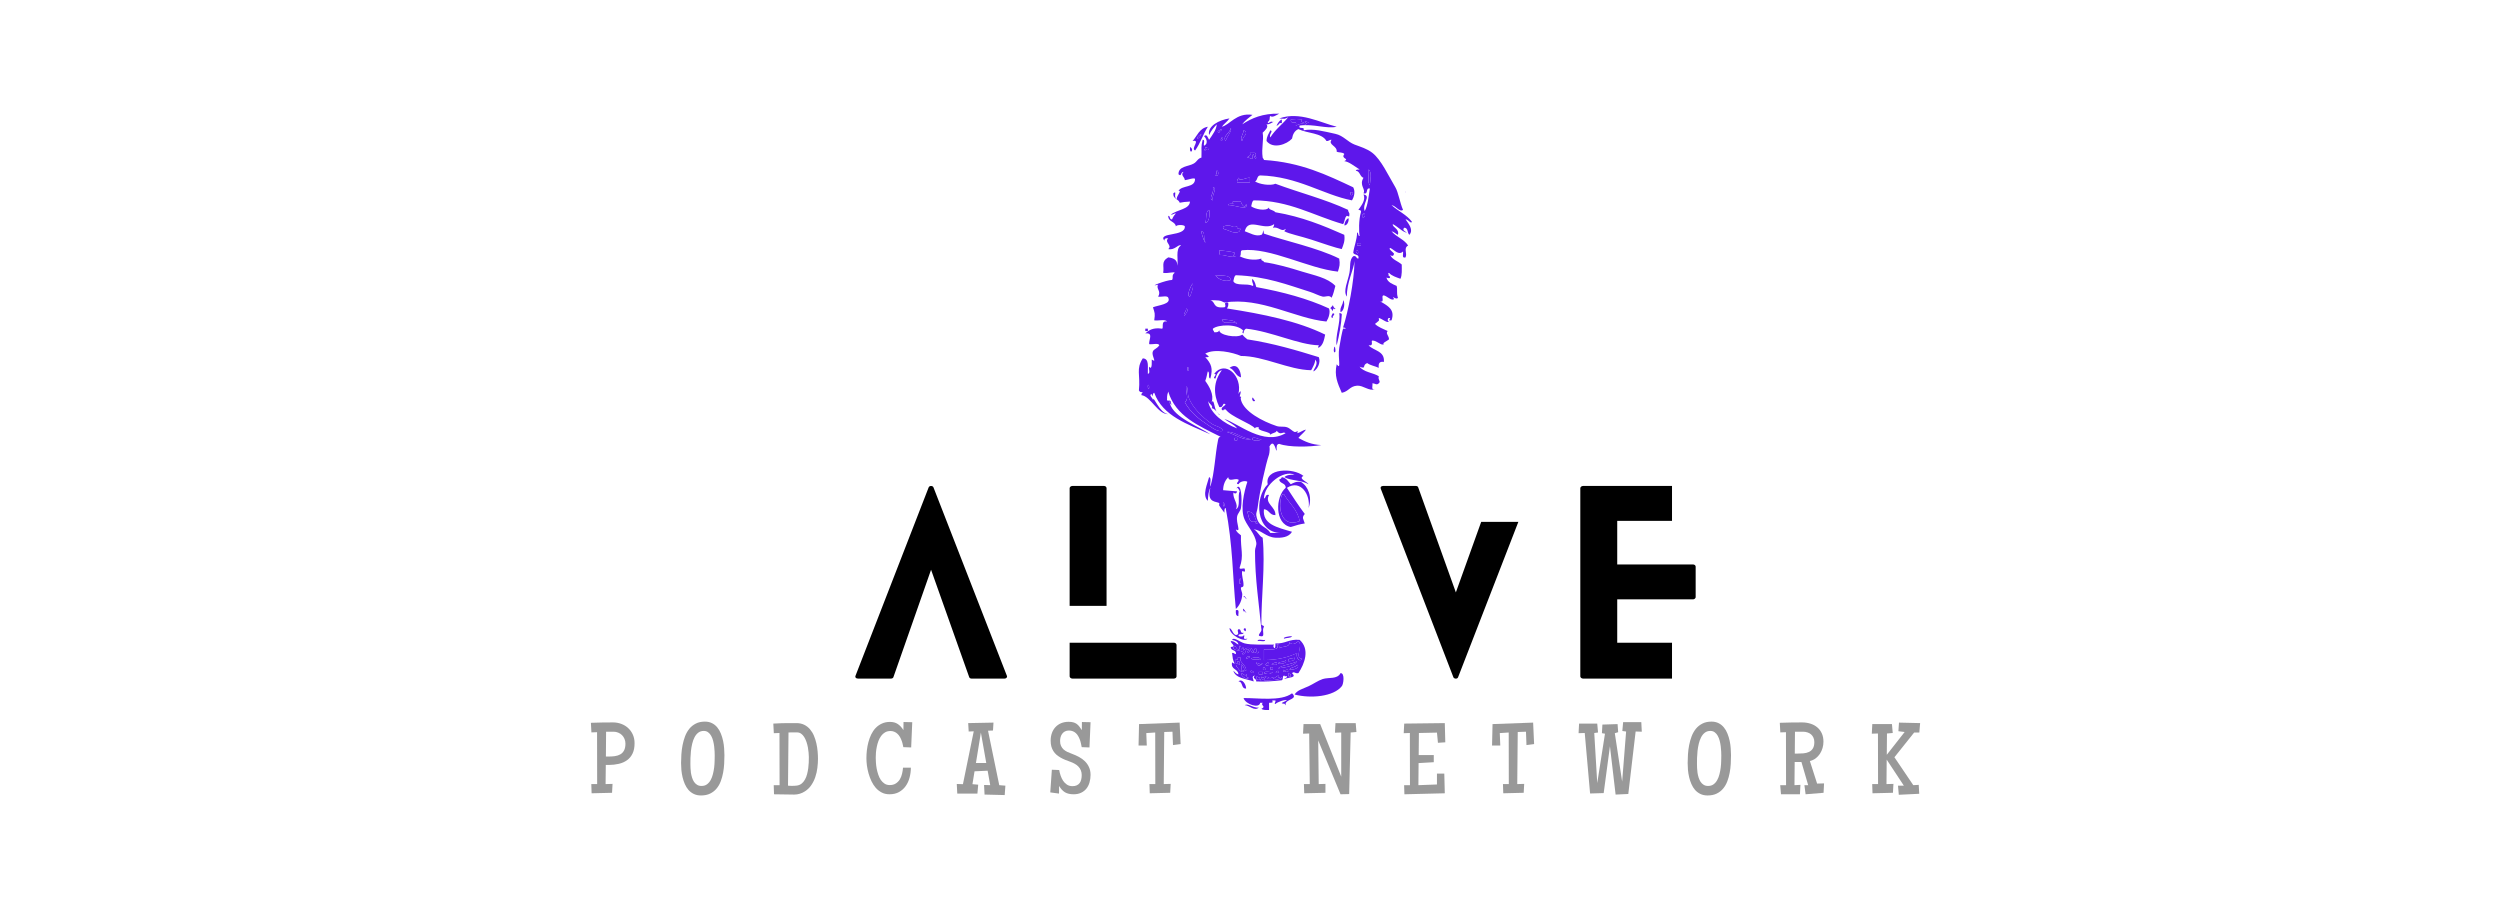 <svg width="220" height="80" viewBox="0 0 220 80" fill="none" xmlns="http://www.w3.org/2000/svg">
<path d="M55.842 65.401C55.842 65.761 55.784 66.063 55.667 66.307C55.551 66.551 55.389 66.747 55.183 66.895C54.979 67.043 54.737 67.151 54.458 67.217C54.181 67.281 53.88 67.315 53.554 67.317H53.31L53.292 68.999L53.904 68.982L53.86 69.766L52.061 69.809L52.035 68.999H52.55L52.541 64.434L52.044 64.451L52 63.606C52.326 63.592 52.649 63.583 52.969 63.58C53.289 63.574 53.612 63.572 53.938 63.572C54.203 63.572 54.452 63.617 54.685 63.706C54.918 63.794 55.119 63.919 55.288 64.081C55.459 64.241 55.595 64.433 55.694 64.656C55.793 64.88 55.842 65.128 55.842 65.401ZM55.039 65.436C55.039 65.288 55.011 65.15 54.956 65.022C54.903 64.894 54.831 64.784 54.737 64.691C54.644 64.598 54.534 64.525 54.406 64.473C54.278 64.418 54.139 64.39 53.991 64.39H53.336L53.319 66.577H53.528C53.729 66.577 53.92 66.565 54.1 66.542C54.283 66.516 54.445 66.464 54.585 66.385C54.724 66.307 54.835 66.192 54.916 66.041C54.998 65.89 55.039 65.688 55.039 65.436Z" fill="black" fill-opacity="0.4"/>
<path d="M63.75 66.455C63.75 66.69 63.743 66.942 63.728 67.208C63.714 67.476 63.682 67.74 63.633 68.001C63.586 68.263 63.516 68.515 63.423 68.759C63.333 69 63.21 69.212 63.056 69.395C62.905 69.578 62.717 69.725 62.493 69.835C62.269 69.945 62.001 70.001 61.69 70.001C61.445 70.001 61.233 69.956 61.052 69.866C60.872 69.778 60.716 69.661 60.585 69.513C60.457 69.365 60.351 69.193 60.266 68.999C60.182 68.804 60.115 68.603 60.065 68.394C60.016 68.181 59.981 67.968 59.961 67.753C59.943 67.538 59.934 67.338 59.934 67.152C59.934 66.916 59.943 66.663 59.961 66.39C59.978 66.117 60.013 65.845 60.065 65.575C60.118 65.305 60.191 65.045 60.284 64.795C60.38 64.546 60.505 64.325 60.659 64.133C60.816 63.942 61.007 63.789 61.231 63.676C61.455 63.56 61.722 63.502 62.03 63.502C62.275 63.502 62.487 63.55 62.668 63.645C62.851 63.738 63.005 63.865 63.13 64.024C63.258 64.181 63.362 64.361 63.44 64.564C63.522 64.768 63.586 64.98 63.633 65.201C63.679 65.418 63.71 65.636 63.724 65.854C63.742 66.069 63.75 66.269 63.75 66.455ZM62.895 66.507C62.895 66.409 62.892 66.287 62.886 66.141C62.88 65.993 62.867 65.839 62.847 65.679C62.826 65.517 62.796 65.354 62.755 65.192C62.714 65.029 62.657 64.884 62.585 64.756C62.515 64.626 62.426 64.521 62.318 64.443C62.214 64.361 62.085 64.321 61.934 64.321C61.742 64.321 61.579 64.373 61.445 64.477C61.314 64.579 61.205 64.714 61.118 64.882C61.03 65.051 60.962 65.241 60.912 65.453C60.863 65.662 60.827 65.874 60.803 66.089C60.78 66.304 60.766 66.512 60.76 66.712C60.757 66.909 60.755 67.08 60.755 67.221C60.755 67.329 60.758 67.453 60.764 67.592C60.77 67.728 60.783 67.869 60.803 68.014C60.827 68.157 60.86 68.298 60.904 68.437C60.947 68.574 61.004 68.695 61.074 68.803C61.147 68.91 61.237 68.997 61.345 69.064C61.452 69.131 61.582 69.164 61.733 69.164C61.922 69.164 62.083 69.116 62.214 69.021C62.344 68.925 62.452 68.8 62.537 68.646C62.624 68.489 62.691 68.313 62.737 68.119C62.787 67.924 62.823 67.73 62.847 67.535C62.87 67.338 62.883 67.149 62.886 66.969C62.892 66.789 62.895 66.635 62.895 66.507Z" fill="black" fill-opacity="0.4"/>
<path d="M71.982 66.778C71.982 67.03 71.964 67.295 71.929 67.57C71.897 67.843 71.838 68.109 71.75 68.368C71.666 68.623 71.549 68.861 71.401 69.082C71.255 69.302 71.068 69.487 70.838 69.635C70.698 69.728 70.547 69.799 70.384 69.849C70.224 69.897 70.061 69.923 69.895 69.923H69.869L68.114 69.897L68.087 69.095H68.603L68.594 64.504L68.096 64.521L68.052 63.676C68.308 63.659 68.562 63.647 68.812 63.641C69.065 63.636 69.321 63.633 69.58 63.633H70.078C70.343 63.633 70.574 63.682 70.772 63.781C70.97 63.879 71.139 64.011 71.279 64.177C71.421 64.343 71.538 64.533 71.628 64.748C71.718 64.962 71.79 65.188 71.842 65.423C71.894 65.655 71.931 65.889 71.951 66.124C71.972 66.356 71.982 66.574 71.982 66.778ZM71.178 66.673V66.594C71.178 66.496 71.171 66.376 71.157 66.233C71.145 66.088 71.124 65.935 71.096 65.775C71.066 65.616 71.026 65.458 70.973 65.301C70.921 65.144 70.857 65.003 70.781 64.878C70.705 64.751 70.614 64.647 70.506 64.569C70.401 64.491 70.279 64.451 70.139 64.451H69.86C69.781 64.451 69.703 64.451 69.624 64.451C69.546 64.451 69.467 64.454 69.388 64.46L69.345 69.138C69.403 69.144 69.46 69.149 69.515 69.151C69.57 69.154 69.627 69.156 69.685 69.156C69.84 69.156 69.991 69.147 70.139 69.129C70.302 69.103 70.441 69.042 70.554 68.947C70.671 68.848 70.766 68.729 70.842 68.59C70.921 68.447 70.982 68.291 71.026 68.119C71.069 67.948 71.103 67.776 71.126 67.605C71.149 67.431 71.164 67.263 71.17 67.1C71.175 66.937 71.178 66.795 71.178 66.673Z" fill="black" fill-opacity="0.4"/>
<path d="M80.278 63.554L80.183 65.775L79.493 65.749C79.475 65.648 79.452 65.542 79.423 65.431C79.397 65.321 79.362 65.214 79.318 65.109C79.277 65.005 79.228 64.906 79.17 64.813C79.111 64.717 79.043 64.634 78.964 64.564C78.886 64.492 78.797 64.435 78.698 64.395C78.599 64.351 78.489 64.329 78.366 64.329C78.183 64.329 78.023 64.368 77.886 64.447C77.752 64.525 77.637 64.63 77.541 64.76C77.445 64.891 77.365 65.041 77.301 65.209C77.24 65.374 77.192 65.545 77.157 65.719C77.122 65.893 77.097 66.066 77.083 66.237C77.071 66.405 77.065 66.556 77.065 66.69C77.065 66.815 77.071 66.962 77.083 67.13C77.094 67.296 77.116 67.467 77.148 67.644C77.183 67.821 77.23 67.997 77.288 68.171C77.346 68.342 77.42 68.497 77.51 68.633C77.604 68.767 77.714 68.875 77.842 68.96C77.97 69.044 78.122 69.086 78.296 69.086C78.509 69.086 78.686 69.039 78.829 68.947C78.975 68.853 79.093 68.734 79.183 68.589C79.273 68.441 79.338 68.277 79.379 68.097C79.423 67.914 79.452 67.733 79.466 67.552H80.156C80.156 67.852 80.118 68.142 80.043 68.424C79.97 68.706 79.856 68.955 79.702 69.173C79.548 69.391 79.352 69.566 79.113 69.7C78.877 69.831 78.596 69.896 78.27 69.896C78.02 69.896 77.796 69.846 77.598 69.744C77.4 69.642 77.225 69.507 77.074 69.339C76.925 69.167 76.799 68.973 76.694 68.755C76.589 68.534 76.503 68.306 76.436 68.071C76.37 67.836 76.32 67.602 76.288 67.37C76.259 67.135 76.244 66.92 76.244 66.725C76.244 66.504 76.257 66.272 76.284 66.028C76.313 65.784 76.358 65.545 76.419 65.31C76.483 65.071 76.566 64.845 76.668 64.63C76.773 64.415 76.902 64.226 77.056 64.064C77.211 63.901 77.393 63.772 77.602 63.676C77.812 63.577 78.052 63.528 78.323 63.528C78.596 63.528 78.826 63.592 79.012 63.719C79.199 63.847 79.362 64.024 79.501 64.251L79.51 63.537L80.278 63.554Z" fill="black" fill-opacity="0.4"/>
<path d="M88.475 69.138L88.414 69.966L86.641 69.922L86.598 69.077L87.139 69.094L86.912 67.823L85.759 67.875L85.576 69.008L86.082 69.051L86.013 69.835H84.24L84.196 68.99L84.738 69.008L85.689 64.356L85.244 64.373L85.201 63.633L87.427 63.589L87.383 64.286L86.947 64.303L87.934 69.094L88.475 69.138ZM86.79 67.143L86.318 64.469L85.882 67.143H86.79Z" fill="black" fill-opacity="0.4"/>
<path d="M95.969 68.189C95.969 68.424 95.938 68.646 95.877 68.855C95.819 69.061 95.728 69.241 95.606 69.395C95.484 69.549 95.328 69.671 95.139 69.761C94.953 69.851 94.731 69.897 94.475 69.897C94.321 69.897 94.183 69.882 94.061 69.853C93.938 69.827 93.826 69.785 93.724 69.726C93.625 69.665 93.532 69.588 93.445 69.496C93.361 69.403 93.279 69.292 93.201 69.165L93.192 69.835L92.423 69.731L92.563 67.736L93.209 67.762C93.235 67.916 93.276 68.077 93.332 68.245C93.387 68.411 93.46 68.563 93.55 68.703C93.643 68.842 93.756 68.957 93.89 69.047C94.027 69.137 94.19 69.182 94.379 69.182C94.531 69.182 94.657 69.157 94.759 69.108C94.864 69.059 94.948 68.99 95.012 68.903C95.076 68.816 95.121 68.713 95.148 68.594C95.177 68.475 95.191 68.346 95.191 68.206C95.191 68.05 95.165 67.91 95.113 67.788C95.063 67.663 94.993 67.554 94.903 67.462C94.813 67.366 94.707 67.284 94.585 67.217C94.465 67.148 94.336 67.088 94.196 67.039C94.036 66.984 93.882 66.925 93.733 66.865C93.588 66.804 93.451 66.737 93.323 66.664C93.195 66.589 93.077 66.506 92.969 66.416C92.864 66.323 92.774 66.217 92.698 66.098C92.623 65.979 92.563 65.844 92.519 65.693C92.479 65.542 92.458 65.369 92.458 65.174C92.458 64.933 92.495 64.711 92.567 64.508C92.64 64.305 92.745 64.131 92.882 63.985C93.019 63.837 93.184 63.723 93.379 63.641C93.575 63.56 93.794 63.519 94.039 63.519C94.193 63.519 94.326 63.534 94.436 63.563C94.55 63.592 94.65 63.637 94.737 63.698C94.825 63.759 94.905 63.836 94.977 63.929C95.05 64.019 95.124 64.126 95.2 64.251L95.209 63.537L95.969 63.554L95.873 65.776L95.191 65.749C95.171 65.642 95.148 65.532 95.121 65.418C95.098 65.302 95.066 65.19 95.025 65.083C94.985 64.975 94.937 64.874 94.881 64.778C94.826 64.679 94.759 64.594 94.681 64.521C94.605 64.449 94.516 64.392 94.414 64.351C94.312 64.308 94.196 64.286 94.065 64.286C93.931 64.286 93.815 64.312 93.716 64.364C93.62 64.414 93.54 64.482 93.475 64.569C93.412 64.653 93.364 64.752 93.332 64.865C93.302 64.975 93.288 65.091 93.288 65.209C93.288 65.378 93.315 65.521 93.371 65.641C93.426 65.76 93.5 65.863 93.593 65.95C93.689 66.034 93.8 66.107 93.925 66.168C94.05 66.229 94.184 66.284 94.327 66.333C94.545 66.412 94.753 66.504 94.951 66.612C95.149 66.719 95.324 66.847 95.475 66.995C95.626 67.144 95.746 67.316 95.833 67.513C95.923 67.708 95.969 67.933 95.969 68.189Z" fill="black" fill-opacity="0.4"/>
<path d="M103.894 65.479L103.222 65.567L103.178 64.39L102.453 64.416L102.41 68.999L103.021 68.982L102.977 69.765L101.179 69.809L101.152 68.999H101.668L101.659 64.46L100.873 64.512L100.917 65.61H100.192L100.236 63.72L103.807 63.589L103.894 65.479Z" fill="black" fill-opacity="0.4"/>
<path d="M119.365 64.417L118.858 64.46L118.727 69.879L117.967 69.897L116.003 65.157L116.047 68.999L116.64 68.982V69.766L114.772 69.809L114.745 68.999H115.26L115.208 64.547L114.667 64.565L114.71 63.72H116.177L118.028 68.346V64.46L117.478 64.478L117.522 63.633H119.303L119.365 64.417Z" fill="black" fill-opacity="0.4"/>
<path d="M127.186 65.323L126.539 65.366L126.452 64.469L124.863 64.504L124.845 66.447H126.172V67.074L124.836 67.152L124.819 69.095L126.452 69.034V68.076H127.098L127.142 69.809L123.588 69.897L123.562 69.095H124.077L124.068 64.504L123.527 64.521L123.571 63.676L127.142 63.633L127.186 65.323Z" fill="black" fill-opacity="0.4"/>
<path d="M135.002 65.479L134.33 65.567L134.286 64.39L133.561 64.416L133.518 68.999L134.129 68.982L134.085 69.765L132.287 69.809L132.26 68.999H132.775L132.767 64.46L131.981 64.512L132.024 65.61H131.3L131.344 63.72L134.915 63.589L135.002 65.479Z" fill="black" fill-opacity="0.4"/>
<path d="M144.478 64.39L143.936 64.373L143.29 69.87L142.173 69.923L141.675 65.671L141.124 69.792L139.928 69.827L139.457 64.504L138.915 64.521L138.959 63.676H140.557L140.627 64.46L140.295 64.504L140.557 68.912L141.238 64.565L140.968 64.521L141.011 63.763L142.347 63.72L142.399 64.434L142.103 64.521L142.749 68.781L143.098 64.373L142.766 64.329L142.836 63.545H144.434L144.478 64.39Z" fill="black" fill-opacity="0.4"/>
<path d="M152.329 66.455C152.329 66.69 152.322 66.942 152.307 67.208C152.293 67.476 152.261 67.74 152.212 68.001C152.165 68.263 152.095 68.515 152.002 68.759C151.911 69 151.79 69.212 151.635 69.395C151.484 69.578 151.296 69.725 151.072 69.835C150.848 69.945 150.58 70.001 150.269 70.001C150.024 70.001 149.811 69.956 149.631 69.866C149.451 69.778 149.295 69.661 149.164 69.513C149.036 69.365 148.93 69.193 148.845 68.999C148.761 68.804 148.694 68.603 148.644 68.394C148.595 68.181 148.56 67.968 148.54 67.753C148.522 67.538 148.514 67.338 148.514 67.152C148.514 66.916 148.522 66.663 148.54 66.39C148.557 66.117 148.592 65.845 148.644 65.575C148.697 65.305 148.769 65.045 148.863 64.795C148.959 64.546 149.084 64.325 149.238 64.133C149.395 63.942 149.586 63.789 149.81 63.676C150.034 63.56 150.3 63.502 150.609 63.502C150.854 63.502 151.066 63.55 151.247 63.645C151.43 63.738 151.584 63.865 151.709 64.024C151.837 64.181 151.94 64.361 152.019 64.564C152.101 64.768 152.165 64.98 152.212 65.201C152.258 65.418 152.289 65.636 152.303 65.854C152.32 66.069 152.329 66.269 152.329 66.455ZM151.474 66.507C151.474 66.409 151.471 66.287 151.465 66.141C151.459 65.993 151.446 65.839 151.425 65.679C151.405 65.517 151.375 65.354 151.334 65.192C151.293 65.029 151.236 64.884 151.164 64.756C151.094 64.626 151.005 64.521 150.897 64.443C150.792 64.361 150.664 64.321 150.513 64.321C150.321 64.321 150.158 64.373 150.024 64.477C149.893 64.579 149.784 64.714 149.697 64.882C149.609 65.051 149.541 65.241 149.491 65.453C149.442 65.662 149.405 65.874 149.382 66.089C149.359 66.304 149.345 66.512 149.339 66.712C149.336 66.909 149.334 67.08 149.334 67.221C149.334 67.329 149.337 67.453 149.343 67.592C149.349 67.728 149.362 67.869 149.382 68.014C149.405 68.157 149.439 68.298 149.482 68.437C149.526 68.574 149.583 68.695 149.653 68.803C149.726 68.91 149.816 68.997 149.924 69.064C150.031 69.131 150.161 69.164 150.312 69.164C150.501 69.164 150.662 69.116 150.792 69.021C150.924 68.925 151.031 68.8 151.115 68.646C151.203 68.489 151.27 68.313 151.316 68.119C151.366 67.924 151.402 67.73 151.425 67.535C151.449 67.338 151.462 67.149 151.465 66.969C151.471 66.789 151.474 66.635 151.474 66.507Z" fill="black" fill-opacity="0.4"/>
<path d="M160.517 68.938L160.473 69.766L158.893 69.896L158.788 69.095H159.12L158.526 67.056H157.932L157.914 69.095L158.439 69.068L158.395 69.896H156.727L156.658 69.095H157.173L157.164 64.434L156.666 64.451L156.623 63.606C156.948 63.592 157.273 63.583 157.596 63.58C157.922 63.574 158.25 63.572 158.578 63.572C158.837 63.572 159.082 63.608 159.312 63.68C159.542 63.75 159.741 63.856 159.91 63.998C160.082 64.141 160.217 64.318 160.316 64.53C160.415 64.742 160.464 64.988 160.464 65.27C160.464 65.456 160.438 65.641 160.386 65.823C160.334 66.006 160.256 66.176 160.154 66.333C160.053 66.487 159.928 66.62 159.779 66.734C159.631 66.847 159.46 66.925 159.268 66.969L159.906 68.956L160.517 68.938ZM159.661 65.305C159.661 65.157 159.635 65.027 159.583 64.913C159.533 64.8 159.463 64.704 159.373 64.626C159.283 64.547 159.176 64.489 159.054 64.451C158.932 64.411 158.8 64.39 158.657 64.39H157.958L157.941 66.316H158.151C158.343 66.316 158.529 66.308 158.709 66.294C158.893 66.277 159.054 66.234 159.194 66.168C159.334 66.101 159.446 66.001 159.53 65.867C159.618 65.731 159.661 65.543 159.661 65.305Z" fill="black" fill-opacity="0.4"/>
<path d="M168.971 63.633L168.901 64.46H168.447L166.709 66.638L168.369 69.094L168.849 69.068L168.892 69.853L167.094 69.94L167.024 69.138H167.539L166.029 66.847L166.011 68.999L166.622 68.982L166.579 69.765L164.78 69.809L164.754 68.999H165.269L165.26 64.547L164.719 64.564L164.762 63.72H166.491L166.561 64.504L166.054 64.547L166.037 66.42L167.609 64.416L167.059 64.347L167.111 63.589L168.971 63.633Z" fill="black" fill-opacity="0.4"/>
<path d="M88.602 59.461L82.146 42.892C82.082 42.723 81.785 42.723 81.721 42.892L75.287 59.461C75.223 59.587 75.308 59.715 75.499 59.715H78.409C78.493 59.715 78.6 59.672 78.621 59.587L81.934 50.138L85.289 59.587C85.31 59.672 85.416 59.715 85.48 59.715H88.411C88.559 59.715 88.666 59.587 88.602 59.461Z" fill="black"/>
<path d="M103.302 56.558H94.128V59.524C94.128 59.609 94.234 59.715 94.362 59.715H103.302C103.451 59.715 103.536 59.609 103.536 59.524V56.77C103.536 56.664 103.451 56.558 103.302 56.558ZM97.377 53.316V42.956C97.377 42.871 97.292 42.765 97.165 42.765H94.362C94.234 42.765 94.128 42.871 94.128 42.956V53.316H97.377Z" fill="black"/>
<path d="M130.346 45.922L128.116 52.13L124.803 42.892C124.782 42.807 124.697 42.765 124.59 42.765H121.702C121.532 42.765 121.448 42.892 121.511 43.019L127.903 59.609C127.988 59.757 128.243 59.757 128.307 59.609L133.616 45.922H130.346Z" fill="black"/>
<path d="M147.137 56.558H142.316V52.744H148.984C149.112 52.744 149.218 52.638 149.218 52.553V49.863C149.218 49.757 149.112 49.672 148.984 49.672H142.316V45.837H147.137V42.765H139.301C139.173 42.765 139.067 42.871 139.067 42.956V59.524C139.067 59.609 139.173 59.715 139.301 59.715H147.137V56.558Z" fill="black"/>
<path d="M115.158 10.734C114.966 10.775 114.871 10.58 114.822 10.734C114.885 10.734 114.949 10.818 114.822 10.84C114.644 10.734 114.37 10.74 114.597 10.526C114.061 10.572 114.123 10.572 113.587 10.526C113.59 11.069 114.172 10.469 114.037 11.048C114.435 10.913 114.443 10.813 114.933 10.945C114.936 10.805 115.131 10.848 115.158 10.734ZM119.312 22.13C119.582 22.665 119.601 21.768 119.312 22.13V22.13ZM119.761 21.605V21.397H119.425V21.605H119.761ZM119.872 19.097C120.149 19.259 120.203 18.74 119.986 18.784C119.978 18.849 119.97 18.908 119.872 18.889V19.097ZM120.547 16.275C120.585 15.867 120.739 15.127 120.436 14.916C120.506 15.337 120.289 16.027 120.547 16.275ZM124.25 19.516C124.169 19.749 123.915 19.284 123.689 19.305C123.969 19.716 124.41 20.219 124.026 20.665C123.825 20.505 123.936 20.051 123.578 20.038C123.37 20.222 123.608 20.362 123.804 20.457C123.521 20.505 122.971 19.908 122.568 19.724C122.508 20.013 123.169 20.116 123.017 20.665C122.817 20.57 122.69 20.413 122.454 20.351C122.858 20.849 123.57 21.057 123.915 21.605C123.481 21.849 123.863 22.276 123.689 22.651C123.313 22.76 123.516 22.327 123.465 22.13C123.085 22.497 122.733 22.016 122.343 21.816C122.115 21.903 122.611 22.181 122.679 22.338C122.617 22.554 122.506 22.56 122.343 22.443C122.525 22.865 123.036 22.979 123.354 23.279C123.356 23.733 123.391 24.219 123.24 24.533C122.863 24.395 122.468 24.276 122.232 24.011C122.053 24.046 122.33 24.195 122.118 24.219C122.297 24.187 122.514 24.633 122.007 24.427C122.113 24.852 122.527 24.987 122.904 25.16C123.002 25.506 122.866 25.752 123.017 26.206C122.874 26.446 122.376 25.898 122.679 26.309C122.478 26.525 122.064 26.055 121.782 25.995C121.462 25.979 121.918 26.679 121.443 26.519C122.148 26.914 122.784 27.249 122.454 28.19C121.964 28.268 122.546 27.984 122.232 27.982C122.088 28.006 122.083 28.293 122.232 28.295C122.072 28.471 121.614 28.038 121.332 27.982C121.365 28.303 121.4 28.157 120.997 28.506C121.284 28.795 121.728 28.939 122.118 29.133C121.901 29.333 122.237 29.552 122.232 29.863C122.123 29.982 121.573 30.212 121.782 30.282C121.573 30.471 121.167 29.955 120.771 29.968C120.59 29.987 120.953 30.466 120.436 30.387C120.875 30.882 121.874 30.858 121.782 31.85C121.365 31.777 121.286 32.014 121.332 32.371C121.013 32.217 120.59 32.158 120.322 31.955C119.837 32.104 120.279 32.533 119.647 32.269C119.991 32.75 120.81 32.79 121.332 33.104C121.24 33.466 121.544 33.544 121.332 33.731C121.119 33.925 121.051 33.742 120.771 33.731C120.821 33.928 120.617 34.361 120.997 34.252C120.479 34.453 119.973 33.901 119.425 33.939C118.767 33.988 118.699 34.447 118.076 34.569C117.697 33.698 117.407 33.061 117.629 32.058C118.071 32.633 117.705 31.531 117.854 30.595C117.951 29.968 118.108 29.187 118.19 28.922C118.195 28.903 118.393 28.936 118.414 28.922C118.409 28.822 118.277 28.841 118.19 28.82C118.648 27.406 119.165 24.754 119.2 22.965C119.108 23.808 118.51 24.833 118.526 26.1C118.168 25.636 118.601 24.787 118.751 24.011C118.856 23.46 118.723 22.87 119.086 22.546C119.393 22.47 119.314 22.754 119.536 22.757C119.658 22.327 119.151 22.489 119.086 22.233C119.171 21.614 119.409 21.138 119.425 20.457C119.585 20.481 119.463 20.768 119.65 20.77C119.577 20.424 119.558 19.343 119.761 18.678C119.802 18.503 119.675 18.481 119.536 18.47C119.786 18.1 120.216 17.611 119.986 17.11C120.715 17.235 119.832 17.916 120.097 18.576C120.382 18.038 120.433 17.284 120.547 16.589C120.124 16.508 120.468 17.143 119.986 17.008C120.214 16.637 119.577 16.324 119.986 15.648C119.653 15.54 119.701 15.075 119.312 15.021C119.33 14.899 119.517 14.932 119.65 14.916C119.192 14.635 118.702 14.221 118.301 14.183C118.794 13.924 117.96 13.997 118.301 13.556C118.187 13.383 117.824 13.443 117.629 13.348C117.691 12.826 116.838 12.748 117.179 12.302C116.979 12.289 116.944 12.432 116.729 12.407C116.32 11.675 115.036 11.753 114.261 11.361C113.925 11.502 113.766 11.807 113.698 12.199C113.24 12.71 112.021 13.151 111.455 12.407C111.463 11.996 111.653 11.756 111.791 11.467C112.097 11.564 111.633 11.794 111.791 12.094C112.208 11.402 112.864 10.932 113.362 10.318C112.999 10.491 113.124 10.469 112.576 10.421C114.37 9.775 116.182 10.794 117.629 11.153C116.729 11.361 115.603 10.88 114.372 11.048C114.207 11.445 114.874 11.069 114.708 11.467C115.6 11.299 116.464 11.553 117.515 11.78C118.217 11.932 118.58 12.48 119.2 12.721C119.71 12.918 120.286 13.072 120.771 13.453C121.547 14.062 122.172 15.443 122.793 16.483C123.053 16.924 123.188 17.824 123.465 18.47C123.167 18.705 122.828 18.094 122.454 18.051C123.02 18.57 123.795 18.894 124.25 19.516Z" fill="#5E17EB"/>
<path d="M120.437 14.915C120.743 15.123 120.586 15.867 120.548 16.275C120.291 16.026 120.507 15.334 120.437 14.915Z" fill="#5E17EB"/>
<path d="M119.987 18.783C120.206 18.74 120.152 19.259 119.875 19.096V18.888C119.97 18.907 119.981 18.845 119.987 18.783Z" fill="#5E17EB"/>
<path d="M119.765 21.397V21.605H119.429V21.397H119.765Z" fill="#5E17EB"/>
<path d="M119.312 22.127C119.586 22.665 119.601 21.768 119.312 22.127V22.127Z" fill="#5E17EB"/>
<path d="M101.124 34.15C101.153 34.006 101.053 33.741 101.01 33.939C100.98 34.082 101.08 34.347 101.124 34.15ZM104.266 27.773C104.291 27.611 104.697 27.284 104.377 27.146C104.429 27.376 104.031 27.711 104.266 27.773ZM104.602 32.582C104.632 32.439 104.535 32.174 104.491 32.371C104.461 32.514 104.562 32.779 104.602 32.582ZM104.716 26.1C104.824 25.814 105.103 25.143 104.941 24.951C104.795 25.17 104.35 26.084 104.716 26.1ZM105.727 20.351C105.719 20.683 106.122 21.589 106.063 21.292C105.867 21.054 106.106 20.413 105.727 20.351ZM106.399 13.034C106.244 13.037 106.152 12.986 106.063 12.929C106.106 13.11 105.897 13.196 106.063 13.242C106.095 13.026 106.366 13.396 106.399 13.034ZM106.063 19.619C106.472 19.578 106.485 18.624 106.399 18.47C106.049 18.632 106.209 19.267 106.063 19.619ZM106.737 17.632C106.583 17.194 107.19 16.526 106.737 16.483C106.886 16.989 106.271 17.48 106.737 17.632ZM106.959 15.437C107.274 15.605 107.271 14.986 107.073 15.021C107.081 15.202 107.048 15.345 106.959 15.437ZM107.298 11.675C107.238 11.523 107.734 11.421 107.409 11.361C107.422 11.469 106.927 11.572 107.298 11.675ZM106.287 37.39C106.699 37.658 107.168 38.055 107.634 37.912C107.488 37.558 106.987 37.528 106.623 37.285C105.884 36.788 104.936 35.885 104.602 34.985C104.494 34.693 104.551 33.906 104.377 34.044C104.342 34.633 104.659 35.05 104.266 35.404C104.74 36.274 105.496 36.877 106.287 37.39ZM107.523 12.407C107.536 12.283 107.72 12.169 107.523 12.094C107.507 12.218 107.322 12.331 107.523 12.407ZM107.745 44.499C107.777 44.356 107.677 44.091 107.634 44.288C107.604 44.431 107.705 44.696 107.745 44.499ZM106.959 24.219C107.135 24.578 107.878 24.849 108.309 24.638C108.235 24.146 107.488 24.287 106.959 24.219ZM107.859 12.407C107.948 12.034 108.452 11.499 108.309 11.258C108.273 11.683 107.531 11.994 107.859 12.407ZM107.523 28.087C107.688 28.735 108.292 28.09 108.869 28.503C108.674 28.127 108.018 28.181 107.523 28.087ZM108.531 22.443C108.62 22.419 108.664 22.354 108.644 22.232C108.23 22.119 107.902 22.1 107.298 22.024C107.317 22.181 107.257 22.408 107.409 22.443C107.694 22.381 108.395 22.732 108.755 22.546C108.669 22.524 108.536 22.543 108.531 22.443ZM108.869 38.747V38.539H108.644V38.747H108.869ZM109.094 20.351C108.894 20.3 109.14 20.24 109.205 20.143C109.029 20.132 108.815 20.156 108.869 19.932C108.29 20.116 108.433 19.643 107.634 19.932C107.77 19.954 107.702 20.048 107.634 20.143C108.068 20.194 108.618 20.683 109.094 20.351ZM109.205 51.292C109.224 51.219 109.168 50.683 109.094 50.978C108.994 51.375 109.154 51.502 109.205 51.292ZM109.319 12.407C109.29 12.04 109.994 11.696 109.43 11.466C109.449 11.769 109.037 12.204 109.319 12.407ZM108.083 18.051C108.558 17.994 109.923 18.616 109.655 17.948C109.593 18.481 109.194 17.924 109.205 17.737C108.972 17.799 108.468 17.608 108.42 17.843C108.848 18.024 107.983 17.835 108.083 18.051ZM107.97 38.015C108.633 38.201 109.441 38.804 110.105 38.642C109.292 38.596 108.566 37.915 107.97 38.015ZM109.991 16.064V15.648C109.631 15.61 109.3 15.915 108.981 15.751C109.043 15.751 109.108 15.667 108.981 15.648C108.945 15.789 108.82 15.845 108.869 16.064H109.991ZM110.327 13.556C110.311 13.696 110.505 14.132 110.552 13.869C110.357 13.656 110.636 13.664 110.441 13.45H109.991C110.121 13.78 109.815 13.704 109.766 13.869C109.98 13.848 110.016 13.988 110.216 13.975C110.235 13.818 110.175 13.588 110.327 13.556ZM110.552 45.856C110.527 45.986 110.379 46.069 110.666 46.064C110.397 45.686 110.46 44.999 109.766 45.018C109.91 45.496 109.901 46.123 110.552 45.856ZM111.001 38.642C110.647 38.693 110.606 38.455 110.216 38.539C110.078 38.885 110.975 38.793 111.001 38.642ZM118.858 16.902C118.742 17.508 119.346 16.945 118.858 16.902V16.902ZM101.46 35.193C101.533 34.774 101.991 36.331 102.806 36.447C101.885 36.466 101.259 34.874 100.449 34.774C100.433 34.655 100.473 34.587 100.563 34.566C100.449 34.422 100.376 34.612 100.224 34.358C100.365 32.936 99.953 32.484 100.563 31.536C101.172 31.557 100.977 32.333 101.01 32.893C101.259 32.882 101.059 32.449 101.124 32.266C101.427 32.687 101.346 31.644 101.349 31.639C101.349 31.639 101.568 31.765 101.573 31.744C101.598 31.595 101.327 31.174 101.46 30.909C101.565 30.695 101.815 30.695 102.02 30.384C101.939 30.149 101.392 30.344 101.124 30.282C101.097 29.871 101.525 29.265 100.788 29.338C101.11 29.049 101.487 28.806 102.245 28.922C102.451 28.944 102.096 28.176 102.695 28.295C102.538 28.057 101.915 28.254 101.573 28.189C101.665 27.565 101.614 27.544 101.46 27.041C101.947 26.843 103.088 26.779 102.806 26.203C102.725 25.968 102.178 26.162 101.909 26.1C102.229 25.625 101.706 25.419 101.909 25.054C100.929 25.3 102.649 24.635 103.145 24.635C103.272 24.416 103.074 24.227 103.37 24.008C103.329 23.878 102.722 24.095 102.359 24.008C102.47 23.392 102.142 23.038 102.806 22.648C103.264 22.713 103.632 22.857 103.592 23.381C103.733 23.003 103.394 21.889 103.93 21.605C103.711 21.443 103.372 22.057 102.806 21.919C103.196 21.578 102.419 21.316 102.806 20.978C102.581 20.94 102.457 20.997 102.47 21.186C101.834 20.41 104.318 20.848 104.266 19.932C104.25 19.759 103.497 19.759 103.481 19.932C103.418 19.467 102.787 19.535 102.806 18.991C103.02 19.002 102.885 19.337 103.145 19.305C103.191 19.175 103.272 19 103.481 18.783C103.28 18.77 103.245 18.91 103.031 18.886C103.605 18.437 104.694 18.421 104.716 17.737C104.155 17.764 104.239 17.78 103.817 17.84C103.703 17.494 103.196 17.513 103.256 17.005C103.643 16.702 103.185 17.402 103.592 17.526C103.405 17.383 104.079 16.729 103.706 16.797C104.004 16.272 105.169 16.556 105.163 15.751C105.103 15.599 104.513 15.835 104.266 15.856C104.256 15.562 103.844 15.41 104.155 15.124C103.865 15.132 103.993 15.61 103.706 15.332C103.7 14.605 104.575 14.669 105.052 14.391C105.353 14.215 105.391 13.95 105.727 13.869C105.762 12.986 105.662 12.967 105.838 12.302C106.082 12.283 105.889 12.672 105.952 12.823C106.431 12.607 106.063 12.048 105.952 11.988C106.206 11.742 106.285 12.118 106.399 12.302C106.718 11.839 107.046 11.41 107.073 10.942C106.813 11.22 106.564 11.515 106.399 11.883C106.231 11.096 107.29 10.553 108.195 10.42C108.011 10.699 107.72 10.883 107.523 11.15C108.2 11.018 108.788 9.893 110.216 10.107C109.899 10.369 109.549 10.601 109.319 10.942C110.145 10.391 111.121 9.972 112.573 10.002C112.345 10.115 111.985 10.383 111.787 10.21C111.676 10.293 111.828 10.577 111.562 10.734C111.59 11.004 111.755 10.591 112.012 10.734C112.313 10.547 111.725 11.002 111.451 10.942C111.676 11.183 111.299 11.496 111.115 11.675C111.232 12.369 110.99 12.999 111.115 13.869C111.134 13.953 111.227 13.975 111.227 14.078C114.486 14.283 116.769 15.397 119.083 16.483C119.286 16.856 119.162 17.332 118.972 17.632C116.449 17.148 114.212 15.521 110.89 15.437C110.587 15.47 110.687 15.878 110.441 15.959C110.777 16.205 111.784 16.378 112.237 16.17C114.347 16.956 116.669 17.545 118.636 18.47C118.62 18.656 118.771 18.689 118.747 18.886C118.753 19.154 118.663 19.013 118.522 18.991C118.306 19.137 118.354 19.532 118.186 19.724C115.556 18.964 113.459 17.64 110.327 17.632C110.162 17.721 110.164 17.97 110.105 18.156C110.408 18.391 111.4 18.629 111.676 18.259C111.619 18.478 112.031 18.443 112.237 18.678C114.551 19.067 116.445 19.846 118.297 20.665C118.379 21.224 118.211 21.556 118.073 21.919C117.536 21.813 116.477 21.443 115.38 21.081C114.51 20.797 113.421 20.575 113.023 20.351C112.998 20.335 113.172 20.189 113.134 20.14C112.744 20.454 112.538 19.924 112.012 20.038C112.072 19.954 112.129 19.867 112.123 19.724C111.251 20.373 109.85 19.059 109.541 20.351C109.98 20.494 110.505 20.848 111.001 20.665C111.207 20.586 111.145 19.886 111.227 20.559C113.088 21.202 115.946 21.802 117.85 22.754C117.937 23.27 117.88 23.424 117.736 23.903C115.136 23.632 111.784 21.751 109.319 22.021C109.083 22.049 109.287 22.481 109.094 22.546C109.528 22.797 110.408 22.968 111.001 22.754C110.939 22.986 111.216 22.903 111.227 23.067C112.378 23.232 113.513 23.567 114.594 23.903C115.634 24.23 116.821 24.43 117.512 25.16C117.409 25.516 117.344 25.906 117.176 26.203C116.984 25.922 116.634 26.154 116.39 26.1C116.049 26.022 115.675 25.808 115.269 25.681C113.301 25.065 111.446 24.319 108.755 24.219C108.59 24.305 108.593 24.554 108.533 24.741C108.737 25.214 109.785 24.897 110.216 25.16C110.433 25.146 110.086 24.808 110.216 24.532C110.465 24.822 110.476 25.022 110.552 25.262C112.898 25.692 115.076 26.279 116.951 27.143C117.086 27.471 116.93 27.984 116.726 28.295C113.971 28.035 110.958 26.114 107.748 26.622C107.32 26.4 107.222 26.438 106.512 26.414C107.022 26.576 106.656 27.152 107.748 27.041C108.021 26.935 107.526 26.579 108.083 26.622C108.119 26.865 108.065 27.022 107.97 27.143C111.148 27.636 114.188 28.254 116.615 29.444C116.52 29.914 116.428 30.384 116.054 30.595C115.892 30.547 116.065 30.501 116.054 30.384C114.288 30.355 111.925 29.168 109.655 28.922C109.503 28.99 109.446 29.144 109.43 29.338C109.29 29.314 109.316 29.13 109.43 29.13C108.924 28.471 107.187 28.546 106.737 28.922C106.705 29.09 106.843 29.101 106.848 29.236C107.103 29.265 107.271 29.209 107.298 29.025C107.192 29.498 108.885 29.787 109.319 29.444C109.452 29.601 109.601 29.738 109.766 29.863C112.044 30.214 114.06 30.811 116.054 31.43C116.238 31.866 115.973 32.455 115.604 32.684C115.466 32.606 116.146 32.009 115.716 31.639C115.819 31.817 115.404 32.563 115.38 32.579C113.423 32.552 111.197 31.32 109.205 31.325C108.501 31.014 106.886 30.644 106.063 31.117C106.193 31.249 106.672 31.471 106.063 31.43C106.596 32.011 106.759 32.406 106.512 33.312C106.26 33.268 106.51 32.758 106.287 32.684C106.239 32.809 106.193 33.203 106.063 33.52C106.404 33.985 106.854 34.736 106.623 35.401C106.843 35.047 106.816 35.798 107.057 36.217C106.927 36.066 106.77 35.917 106.623 35.925C106.807 35.709 106.415 35.571 106.309 35.285C106.493 36.39 107.71 37.266 108.869 37.701C108.598 37.325 108.1 37.163 107.748 36.866C109.013 37.293 111.21 39.255 113.134 38.12C112.868 37.928 112.722 38.371 112.348 37.909C112.277 38.136 111.899 38.074 111.803 38.277C111.847 37.953 110.573 37.961 110.777 37.596C110.617 37.588 110.46 37.58 110.441 37.701C110.121 37.277 108.314 36.682 107.859 36.028C107.729 36.012 107.658 36.052 107.634 36.133C107.266 35.95 107.767 35.709 107.859 35.612C107.542 35.306 107.718 35.923 107.298 35.82C106.751 34.644 106.778 33.604 107.523 32.579C107.168 32.668 107.057 32.982 106.959 33.312C106.566 33.282 107.241 32.922 106.848 32.893C107.81 31.649 109.36 33.076 108.981 34.671C109.222 34.225 109.227 34.479 109.094 34.879C109.411 35.023 109.108 34.798 109.205 35.193C109.463 36.217 111.102 37.08 112.348 37.493C112.64 37.59 112.952 37.504 113.247 37.596C113.518 37.682 113.73 37.944 113.919 38.015C114.049 38.063 114.342 37.782 114.144 38.12C114.453 38.058 114.613 37.861 114.93 37.807C114.746 38.088 114.456 38.269 114.258 38.539C114.819 38.85 115.415 39.131 116.279 39.166C115.266 39.339 113.432 39.377 112.573 39.061C112.326 39.077 112.332 39.323 112.348 39.583C112.324 40.053 112.147 38.363 111.684 39.355C111.774 39.199 111.722 39.869 111.676 40.001C111.378 40.864 110.858 43.199 110.666 44.705C110.63 44.969 110.525 45.14 110.552 45.332C110.709 46.432 111.416 46.248 111.787 46.899H112.687C110.511 46.859 110.351 43.804 111.562 42.615C111.248 41.188 113.838 41.142 114.705 41.883C114.223 42.115 114.99 42.361 115.155 42.615C114.512 42.223 113.589 42.323 113.023 41.988C113.201 41.807 113.527 41.761 113.919 41.777C112.963 41.307 111.232 42.645 111.227 43.869C111.443 43.826 111.316 43.464 111.676 43.556C111.253 44.326 112.275 44.58 112.237 45.332C111.703 45.342 111.703 44.853 111.227 44.81C111.075 46.142 112.373 46.405 113.697 46.797C113.402 47.297 112.754 47.345 112.237 47.318C111.418 47.275 110.958 46.618 110.329 46.586C110.685 46.742 110.766 47.153 111.115 47.318C111.356 49.764 110.983 52.57 111.001 54.949C111.029 55.062 111.227 55.019 111.227 55.157C111.01 55.476 111.356 56.008 111.001 55.995C110.465 55.97 111.088 55.624 111.001 55.368C110.801 53.2 110.433 50.932 110.441 48.467C110.441 48.21 110.598 48.005 110.552 47.737C110.43 46.991 109.869 46.437 109.541 45.751C109.105 44.829 109.49 43.242 109.766 42.404C109.688 42.291 109.146 42.307 108.981 42.615C108.644 42.545 109.089 42.391 108.981 42.196C108.615 42.056 108.143 42.448 108.083 41.988C107.824 42.267 107.642 42.62 107.634 43.137C107.824 43.148 108.398 43.204 108.869 43.242C108.807 43.459 108.693 43.464 108.533 43.345C108.479 43.918 109.021 44.375 108.755 44.81C109.219 44.613 108.869 43.661 109.094 43.242C109.067 43.166 108.94 42.875 108.831 42.921C109.205 42.464 109.338 43.829 109.205 44.705C109.165 44.972 108.924 45.164 108.869 45.437C108.747 46.037 109.262 46.91 108.755 46.586C108.815 46.845 109.032 46.959 109.205 47.11C109.157 48.318 109.479 48.878 109.094 49.932C109.013 50.216 109.622 49.856 109.541 50.14C109.653 50.432 109.319 50.235 109.319 50.245C109.222 50.6 109.444 51.073 109.43 51.5C109.425 51.705 109.214 51.654 109.205 51.708C109.175 51.919 109.33 52.111 109.319 52.335C109.292 52.824 109.062 53.313 108.755 53.589C108.471 50.813 108.496 47.97 107.859 44.705C107.707 44.737 107.767 44.967 107.748 45.123C107.518 44.834 107.328 44.54 107.298 44.496C107.249 44.431 107.331 44.318 107.298 44.285C107.092 44.091 106.147 44.315 106.512 42.929C106.342 43.223 106.315 43.65 106.287 44.077C105.762 43.567 106.268 42.547 106.399 41.988C106.653 42.064 106.442 42.575 106.512 42.823C106.889 41.583 106.927 40.028 107.184 38.747C107.22 38.574 107.238 38.471 107.409 38.434C105.488 37.469 103.448 36.62 102.806 34.46C102.649 34.904 102.725 35.004 102.695 35.193C102.73 35.374 103.085 35.058 103.031 35.506C103.253 35.606 103.061 35.609 102.955 35.512C102.936 35.441 102.923 35.368 102.92 35.298C102.871 35.393 102.901 35.463 102.955 35.512C103.277 36.739 105.605 37.574 106.512 38.223C104.521 37.325 102.316 36.625 101.573 34.566C101.405 34.56 101.408 35.188 101.349 34.671C101.042 34.766 101.46 35.036 101.46 35.193ZM123.708 16.991C123.697 16.929 123.691 16.864 123.686 16.797C123.678 16.87 123.686 16.934 123.708 16.991Z" fill="#5E17EB"/>
<path d="M118.863 16.902C118.744 17.507 119.348 16.945 118.863 16.902V16.902Z" fill="#5E17EB"/>
<path d="M118.637 19.202C118.762 19.227 118.626 19.881 118.299 19.829C118.331 19.545 118.445 19.335 118.637 19.202Z" fill="#5E17EB"/>
<path d="M118.19 26.414C118.395 26.611 118.287 27.406 117.964 27.46C117.894 26.976 118.216 26.857 118.19 26.414Z" fill="#5E17EB"/>
<path d="M117.965 59.236C118.374 59.211 118.22 60.247 118.079 60.385C117.369 61.295 115.356 61.495 113.926 61.117C114.15 60.73 114.692 60.601 115.158 60.385C115.559 60.201 115.99 59.89 116.394 59.757C116.925 59.584 117.678 59.801 117.965 59.236Z" fill="#5E17EB"/>
<path d="M118.08 27.668C118.031 28.533 117.869 29.444 117.63 30.385C117.468 29.628 117.993 28.336 117.855 27.563C117.985 27.547 118.056 27.587 118.08 27.668Z" fill="#5E17EB"/>
<path d="M117.404 30.595C117.477 30.3 117.534 30.836 117.518 30.909C117.463 31.119 117.306 30.992 117.404 30.595Z" fill="#5E17EB"/>
<path d="M117.515 27.146C117.493 27.262 117.401 27.203 117.401 27.146C117.293 27.149 117.314 27.273 117.29 27.354C117.168 27.327 117.214 27.146 117.065 27.146C117.103 27.009 117.263 26.982 117.29 26.833C117.317 26.936 117.382 27.117 117.515 27.146Z" fill="#5E17EB"/>
<path d="M117.292 27.563C117.628 27.633 117.183 27.787 117.292 27.982C117.01 27.966 117.259 27.628 117.292 27.563Z" fill="#5E17EB"/>
<path d="M117.273 26.76C117.276 26.766 117.282 26.788 117.287 26.834C117.279 26.796 117.273 26.766 117.273 26.76Z" fill="#5E17EB"/>
<path d="M114.371 45.856C114.176 44.853 113.485 44.312 113.024 43.556C113 43.429 112.9 43.491 112.8 43.556C112.399 44.772 112.802 46.486 114.371 45.856ZM114.485 42.407C115.116 42.788 115.498 43.739 115.157 44.707C115.346 43.564 114.466 42.15 113.25 42.929C113.761 43.707 114.263 44.496 114.821 45.229C114.528 45.559 114.704 45.669 114.821 46.064C114.328 46.142 114.146 46.202 113.585 46.378C112.15 46.113 112.231 43.696 113.139 42.929C113.171 42.48 112.607 42.585 112.575 42.199C112.675 42.153 112.778 42.107 112.8 41.988C113.214 42.058 113.361 42.374 113.585 42.615C113.832 42.496 114.046 42.345 114.485 42.407Z" fill="#5E17EB"/>
<path d="M114.823 10.734C114.872 10.58 114.967 10.774 115.16 10.734C115.132 10.848 114.937 10.804 114.934 10.945C114.444 10.812 114.436 10.912 114.038 11.047C114.173 10.469 113.591 11.069 113.588 10.526C114.125 10.572 114.062 10.572 114.599 10.526C114.371 10.739 114.645 10.734 114.823 10.839C114.951 10.818 114.886 10.734 114.823 10.734Z" fill="#5E17EB"/>
<path d="M109.656 59.025C109.71 58.484 108.954 58.271 109.206 57.876H108.981C108.913 57.882 108.849 57.892 108.87 57.982C109.041 58.022 108.887 58.106 108.756 57.982V58.398C109.25 58.476 108.667 58.193 108.981 58.19C109.114 58.209 109.103 58.355 109.095 58.503C108.963 58.52 108.776 58.487 108.756 58.609C109 58.766 109.019 59.13 109.431 59.13C109.456 59.049 109.526 59.009 109.656 59.028V59.025ZM109.206 59.236C109.206 59.522 109.732 59.852 109.881 59.655C109.754 59.63 109.704 59.538 109.656 59.444C109.718 59.444 109.783 59.36 109.656 59.341C109.624 59.587 109.355 59.22 109.206 59.236ZM109.656 57.876C109.55 58.06 110.07 57.844 109.992 57.771C109.897 57.684 109.672 57.849 109.656 57.876ZM109.881 57.457C109.916 57.317 110.041 57.26 109.992 57.041C109.634 56.952 109.567 57.13 109.431 57.249C109.431 56.727 109.355 57.095 109.206 57.144C109.228 57.138 109.209 56.787 109.095 56.83C109.017 56.863 109.163 57.184 108.981 57.144C108.765 57.098 108.835 56.949 108.645 56.83C108.217 57.333 109.309 57.141 109.431 57.457C109.363 57.465 109.298 57.474 109.32 57.563C109.748 57.649 109.45 57.06 109.881 57.144C109.865 57.268 109.68 57.382 109.881 57.457ZM110.328 59.13C109.876 58.763 110.065 59.468 110.328 59.13V59.13ZM110.328 57.355C110.398 57.384 110.761 57.614 110.778 57.355C110.379 57.517 110.71 56.998 110.441 57.041C110.436 57.173 110.298 57.184 110.328 57.355C110.322 57.392 110.122 57.025 110.106 57.041C109.935 57.2 110.276 57.644 110.328 57.355ZM110.552 59.758C110.715 59.876 110.826 59.871 110.891 59.655C110.748 59.647 110.734 59.52 110.552 59.549V59.758ZM110.891 58.084C111.03 57.738 110.133 57.83 110.106 57.982C110.539 58.122 110.548 57.936 110.891 58.084ZM110.552 58.295C110.699 58.998 111.468 58.06 110.891 58.503C110.861 58.357 110.645 58.384 110.552 58.295ZM111.116 59.341V59.13H110.778V59.341H111.116ZM111.227 58.711C110.886 59.066 111.642 59.03 111.227 58.711V58.711ZM111.452 59.549C111.146 59.538 111.227 59.722 111.002 59.549C111.008 59.693 110.951 59.779 110.891 59.863C111.176 59.852 111.284 59.671 111.452 59.549ZM111.677 58.609C111.658 58.484 111.696 58.311 111.563 58.295C111.227 58.574 111.376 58.528 111.677 58.609ZM112.013 59.13C111.78 59.193 111.276 59.001 111.227 59.236C111.552 59.347 111.766 59.368 112.013 59.13ZM112.013 58.922V58.711H111.788V58.922H112.013ZM111.902 58.503C112.1 58.479 112.463 58.609 112.349 58.295C112.14 58.309 111.975 58.363 111.902 58.503ZM112.463 59.025C111.885 59.279 112.848 59.295 112.463 59.025V59.025ZM112.798 59.655C112.636 59.422 112.525 59.785 112.463 59.549C112.672 59.268 112.122 59.682 112.013 59.758C112.154 59.317 111.839 59.922 111.563 59.549C111.737 59.92 111.181 59.611 111.227 59.863C111.839 59.876 112.425 59.863 112.798 59.655ZM112.463 58.398C112.647 58.457 113.348 58.379 113.135 58.084C113.042 58.311 112.557 58.173 112.463 58.398ZM113.359 59.13C113.378 58.668 113.042 59.179 112.91 58.922C112.894 59.384 113.229 58.874 113.359 59.13ZM112.463 58.817C113.146 58.722 113.855 58.652 114.145 58.19C113.739 58.444 112.793 58.52 112.463 58.817ZM113.584 59.549V59.339C113.473 59.339 113.452 59.255 113.359 59.236C113.37 59.401 113.346 59.598 113.584 59.549ZM113.359 58.19C113.646 58.176 113.939 58.171 113.92 57.876C113.725 57.974 113.319 57.873 113.359 58.19ZM113.473 58.922C113.85 58.99 114.457 58.733 114.145 58.503C114.023 58.739 113.595 58.687 113.473 58.922ZM114.145 57.457C114.009 57.838 114.327 58.325 114.595 57.982C113.842 57.898 114.725 56.838 114.259 56.414C114.015 56.641 113.706 56.809 113.473 56.517C113.498 56.995 112.855 56.849 112.574 57.041C112.563 56.876 112.59 56.679 112.349 56.727C112.693 57.265 111.766 57.125 111.227 57.144V58.084C112.411 58.074 113.368 57.849 114.145 57.457ZM114.37 56.309C115.288 57.136 114.811 58.398 114.259 59.236C113.901 59.298 113.912 59.038 113.698 59.236C114.159 59.663 113.424 59.584 113.024 59.758C113.05 59.644 113.246 59.687 113.248 59.549C113.208 59.384 113.05 59.639 113.024 59.444C112.815 59.46 112.956 59.798 112.798 59.863C112.097 59.941 111.379 60.006 110.552 59.968C110.574 59.671 110.133 59.722 110.441 59.444C110.089 59.517 110.295 59.722 110.328 59.968C109.653 59.728 108.737 59.706 108.534 59.028C108.683 59.13 108.754 59.309 108.981 59.341C108.96 58.838 108.285 58.944 108.421 58.295C108.513 58.314 108.534 58.398 108.645 58.398C108.453 57.979 108.499 57.984 108.421 57.457C108.602 57.43 108.613 57.557 108.756 57.563C108.835 57.144 108.285 57.306 108.309 56.936C108.87 56.892 108.271 56.611 108.309 56.414C108.651 56.408 108.746 56.633 108.981 56.727C108.943 56.449 108.689 56.373 108.421 56.309C108.583 56.011 109.093 56.508 109.542 56.622C110.138 56.771 111.195 56.711 112.124 56.727C111.991 56.863 112.081 56.89 112.124 57.041C112.278 57.008 112.219 56.779 112.238 56.622C113.11 56.668 113.444 56.211 114.37 56.309ZM110.745 58.809C110.731 58.809 110.721 58.809 110.713 58.806C110.721 58.809 110.734 58.809 110.745 58.809ZM114.438 56.314C114.443 56.314 114.454 56.314 114.462 56.314C114.454 56.314 114.446 56.314 114.438 56.314ZM116.524 54.211L116.581 54.216L116.648 54.227L116.678 54.23C116.673 54.23 116.659 54.227 116.648 54.227C116.624 54.224 116.6 54.219 116.581 54.216C116.559 54.214 116.54 54.211 116.524 54.211ZM116.413 54.195L116.475 54.203C116.448 54.2 116.429 54.197 116.413 54.195Z" fill="#5E17EB"/>
<path d="M114.6 57.982C114.332 58.325 114.015 57.839 114.151 57.46C113.373 57.849 112.416 58.074 111.233 58.087V57.147C111.772 57.128 112.698 57.266 112.354 56.728C112.595 56.679 112.568 56.876 112.579 57.041C112.861 56.849 113.503 56.995 113.479 56.52C113.712 56.809 114.02 56.641 114.264 56.414C114.73 56.841 113.847 57.898 114.6 57.982Z" fill="#5E17EB"/>
<path d="M114.151 58.503C114.463 58.733 113.856 58.989 113.479 58.922C113.601 58.689 114.029 58.738 114.151 58.503Z" fill="#5E17EB"/>
<path d="M113.928 57.876C113.944 58.171 113.652 58.179 113.365 58.19C113.324 57.873 113.733 57.973 113.928 57.876Z" fill="#5E17EB"/>
<path d="M113.026 43.556C113.487 44.313 114.178 44.853 114.373 45.856C112.804 46.483 112.401 44.772 112.802 43.556C112.902 43.491 113.005 43.429 113.026 43.556Z" fill="#5E17EB"/>
<path d="M113.699 61.011C114.274 61.552 113.174 61.503 113.13 61.952C112.624 61.882 112.727 61.89 113.25 61.639C113.117 61.525 112.418 61.766 112.239 61.952C112.074 61.906 112.282 61.82 112.239 61.639H112.014C111.887 61.66 111.952 61.744 112.014 61.744C111.995 61.866 111.811 61.833 111.678 61.849V62.477C111.399 62.49 111.136 62.493 111.004 62.371C111.475 62.152 110.884 62.084 111.117 61.849H110.893C110.825 62.382 109.595 61.982 109.432 61.43C110.597 61.406 112.737 61.752 113.699 61.011Z" fill="#5E17EB"/>
<path d="M113.029 56.203C112.793 56.111 113.432 55.959 113.703 55.994C113.59 56.167 113.227 56.108 113.029 56.203Z" fill="#5E17EB"/>
<path d="M113.584 59.342V59.55C113.346 59.598 113.373 59.401 113.362 59.236C113.451 59.255 113.473 59.342 113.584 59.342Z" fill="#5E17EB"/>
<path d="M114.148 58.19C113.859 58.652 113.148 58.722 112.466 58.816C112.796 58.519 113.742 58.444 114.148 58.19Z" fill="#5E17EB"/>
<path d="M112.913 58.922C113.043 59.179 113.379 58.668 113.36 59.13C113.23 58.873 112.894 59.384 112.913 58.922Z" fill="#5E17EB"/>
<path d="M113.138 58.087C113.352 58.379 112.65 58.46 112.466 58.4C112.561 58.173 113.046 58.311 113.138 58.087Z" fill="#5E17EB"/>
<path d="M113.138 61.955C113.138 61.955 113.135 61.955 113.132 61.955C113.129 61.955 113.132 61.952 113.132 61.952C113.135 61.952 113.138 61.955 113.138 61.955Z" fill="#5E17EB"/>
<path d="M113.13 61.955C113.127 61.985 113.127 62.02 113.138 62.057C113.016 62.039 113.07 61.96 113.13 61.955Z" fill="#5E17EB"/>
<path d="M113.057 56.733L113.024 56.727C113.036 56.727 113.051 56.73 113.057 56.733Z" fill="#5E17EB"/>
<path d="M113.023 56.728L112.954 56.717C112.973 56.722 112.998 56.725 113.023 56.728Z" fill="#5E17EB"/>
<path d="M112.962 56.716L112.903 56.711C112.92 56.711 112.94 56.714 112.962 56.716Z" fill="#5E17EB"/>
<path d="M112.855 56.703L112.791 56.695C112.808 56.697 112.827 56.7 112.855 56.703Z" fill="#5E17EB"/>
<path d="M112.802 10.526V10.839C112.496 10.764 112.577 11.047 112.352 11.047C112.195 11.326 112.547 10.531 112.802 10.526Z" fill="#5E17EB"/>
<path d="M112.465 59.549C112.527 59.784 112.641 59.422 112.801 59.654C112.427 59.862 111.842 59.876 111.23 59.862C111.186 59.611 111.742 59.919 111.566 59.549C111.842 59.922 112.156 59.316 112.016 59.757C112.124 59.681 112.674 59.268 112.465 59.549Z" fill="#5E17EB"/>
<path d="M112.462 59.024C111.885 59.279 112.849 59.295 112.462 59.024V59.024Z" fill="#5E17EB"/>
<path d="M112.356 58.295C112.469 58.608 112.106 58.481 111.908 58.503C111.982 58.365 112.147 58.308 112.356 58.295Z" fill="#5E17EB"/>
<path d="M112.016 58.714V58.922H111.791V58.714H112.016Z" fill="#5E17EB"/>
<path d="M111.233 59.235C111.281 59 111.785 59.192 112.018 59.13C111.772 59.368 111.557 59.346 111.233 59.235Z" fill="#5E17EB"/>
<path d="M111.791 38.337C111.794 38.316 111.803 38.298 111.809 38.283C111.806 38.298 111.803 38.316 111.791 38.337Z" fill="#5E17EB"/>
<path d="M111.569 58.295C111.7 58.311 111.661 58.484 111.68 58.608C111.38 58.527 111.233 58.573 111.569 58.295Z" fill="#5E17EB"/>
<path d="M111.006 59.549C111.231 59.725 111.149 59.541 111.456 59.549C111.288 59.671 111.182 59.852 110.895 59.863C110.955 59.779 111.012 59.692 111.006 59.549Z" fill="#5E17EB"/>
<path d="M111.23 58.714C110.889 59.065 111.644 59.03 111.23 58.714V58.714Z" fill="#5E17EB"/>
<path d="M110.667 56.414C110.68 56.181 111.141 56.368 111.339 56.308C111.325 56.541 110.864 56.352 110.667 56.414Z" fill="#5E17EB"/>
<path d="M111.12 59.13V59.341H110.784V59.13H111.12Z" fill="#5E17EB"/>
<path d="M110.894 58.503C111.47 58.06 110.701 58.998 110.557 58.295C110.647 58.384 110.864 58.357 110.894 58.503Z" fill="#5E17EB"/>
<path d="M110.222 38.539C110.612 38.455 110.652 38.693 111.007 38.642C110.981 38.796 110.084 38.885 110.222 38.539Z" fill="#5E17EB"/>
<path d="M110.108 57.981C110.135 57.829 111.032 57.737 110.894 58.086C110.55 57.935 110.542 58.124 110.108 57.981Z" fill="#5E17EB"/>
<path d="M110.894 59.654C110.831 59.871 110.718 59.876 110.557 59.757V59.549C110.739 59.519 110.75 59.646 110.894 59.654Z" fill="#5E17EB"/>
<path d="M110.714 58.805C110.726 58.808 110.735 58.808 110.75 58.808C110.738 58.808 110.726 58.808 110.714 58.805Z" fill="#5E17EB"/>
<path d="M109.55 62.057C109.818 61.849 110.292 62.336 110.785 62.266C110.362 62.617 109.961 62.063 109.55 62.057Z" fill="#5E17EB"/>
<path d="M110.78 57.354C110.764 57.614 110.401 57.384 110.333 57.354C110.3 57.184 110.439 57.173 110.444 57.041C110.712 56.997 110.382 57.516 110.78 57.354Z" fill="#5E17EB"/>
<path d="M110.67 46.064C110.383 46.069 110.532 45.988 110.556 45.856C109.906 46.123 109.914 45.496 109.771 45.021C110.464 45.002 110.402 45.686 110.67 46.064Z" fill="#5E17EB"/>
<path d="M110.556 13.87C110.508 14.132 110.315 13.697 110.332 13.556C110.177 13.588 110.236 13.818 110.218 13.975C110.017 13.989 109.982 13.848 109.771 13.87C109.817 13.707 110.123 13.783 109.995 13.453H110.443C110.64 13.667 110.358 13.656 110.556 13.87Z" fill="#5E17EB"/>
<path d="M110.446 35.196C110.397 35.485 110.094 35.199 110.221 34.985C110.343 35.012 110.297 35.194 110.446 35.196Z" fill="#5E17EB"/>
<path d="M110.108 57.041C110.124 57.025 110.325 57.392 110.333 57.354C110.282 57.644 109.937 57.2 110.108 57.041Z" fill="#5E17EB"/>
<path d="M110.331 59.13C109.876 58.763 110.065 59.468 110.331 59.13V59.13Z" fill="#5E17EB"/>
<path d="M109.994 57.041C110.043 57.26 109.919 57.319 109.883 57.46C109.683 57.384 109.867 57.268 109.883 57.146C109.455 57.06 109.75 57.649 109.323 57.563C109.301 57.476 109.366 57.465 109.434 57.46C109.312 57.141 108.22 57.333 108.648 56.833C108.84 56.949 108.767 57.1 108.987 57.146C109.168 57.184 109.019 56.862 109.098 56.833C109.211 56.787 109.233 57.138 109.209 57.146C109.358 57.098 109.437 56.727 109.434 57.249C109.569 57.133 109.637 56.952 109.994 57.041Z" fill="#5E17EB"/>
<path d="M109.991 57.773C110.07 57.844 109.55 58.06 109.656 57.876C109.672 57.849 109.897 57.684 109.991 57.773Z" fill="#5E17EB"/>
<path d="M109.995 15.648V16.064H108.873C108.827 15.848 108.952 15.789 108.987 15.648C109.114 15.667 109.049 15.751 108.987 15.751C109.304 15.916 109.635 15.61 109.995 15.648Z" fill="#5E17EB"/>
<path d="M110.108 38.642C109.447 38.804 108.639 38.201 107.976 38.014C108.572 37.914 109.298 38.596 110.108 38.642Z" fill="#5E17EB"/>
<path d="M109.882 59.655C109.735 59.852 109.207 59.522 109.207 59.236C109.356 59.22 109.624 59.587 109.656 59.341C109.784 59.36 109.719 59.444 109.656 59.444C109.706 59.539 109.757 59.633 109.882 59.655Z" fill="#5E17EB"/>
<path d="M109.432 52.546C109.495 52.197 109.904 53.103 109.546 52.546C109.543 52.543 109.432 52.548 109.432 52.546Z" fill="#5E17EB"/>
<path d="M109.434 53.799C109.169 53.059 109.984 54.372 109.548 53.799C109.537 53.791 109.437 53.81 109.434 53.799Z" fill="#5E17EB"/>
<path d="M109.655 17.948C109.924 18.616 108.559 17.994 108.084 18.051C107.984 17.835 108.848 18.024 108.42 17.843C108.469 17.608 108.973 17.799 109.206 17.737C109.195 17.924 109.593 18.481 109.655 17.948Z" fill="#5E17EB"/>
<path d="M109.207 59.025C109.849 59.133 109.221 58.336 109.207 58.503C109.286 58.825 109.286 58.703 109.207 59.025ZM109.207 57.876C108.955 58.271 109.711 58.484 109.657 59.025C109.527 59.008 109.456 59.049 109.432 59.13C109.02 59.13 109.001 58.765 108.757 58.608C108.776 58.487 108.963 58.519 109.096 58.503C109.104 58.354 109.115 58.209 108.982 58.19C108.668 58.192 109.25 58.476 108.757 58.398V57.981C108.887 58.106 109.042 58.022 108.871 57.981C108.849 57.892 108.915 57.881 108.982 57.876H109.207Z" fill="#5E17EB"/>
<path d="M109.658 60.595C109.187 60.614 109.412 59.987 108.984 59.968C109.317 59.665 109.658 60.241 109.658 60.595Z" fill="#5E17EB"/>
<path d="M109.436 55.89C109.655 55.901 109.2 56.338 109.774 56.203C109.533 56.563 108.179 55.882 108.2 55.263C108.457 55.409 108.466 55.784 108.764 55.89C109.184 55.809 108.769 55.525 108.986 55.368C109.281 55.336 109.075 55.773 109.436 55.682C109.419 55.876 109.056 55.746 108.986 55.89C108.907 56.06 109.517 56.06 109.436 55.89Z" fill="#5E17EB"/>
<path d="M109.432 55.368C109.703 55.906 109.722 55.008 109.432 55.368V55.368Z" fill="#5E17EB"/>
<path d="M109.434 11.466C110 11.696 109.293 12.039 109.323 12.407C109.041 12.204 109.453 11.769 109.434 11.466Z" fill="#5E17EB"/>
<path d="M109.207 58.503C109.221 58.338 109.849 59.133 109.207 59.027C109.285 58.706 109.285 58.827 109.207 58.503Z" fill="#5E17EB"/>
<path d="M109.097 50.978C109.17 50.683 109.227 51.218 109.208 51.291C109.157 51.502 109 51.375 109.097 50.978Z" fill="#5E17EB"/>
<path d="M109.21 20.143C109.147 20.24 108.898 20.299 109.099 20.351C108.621 20.683 108.071 20.194 107.638 20.143C107.706 20.048 107.773 19.953 107.638 19.932C108.44 19.643 108.294 20.116 108.873 19.932C108.819 20.156 109.034 20.132 109.21 20.143Z" fill="#5E17EB"/>
<path d="M108.757 53.694C109.136 53.589 108.933 54.021 108.982 54.218C108.738 54.202 108.741 53.953 108.757 53.694Z" fill="#5E17EB"/>
<path d="M108.871 38.539V38.747H108.646V38.539H108.871Z" fill="#5E17EB"/>
<path d="M108.837 42.923C108.812 42.953 108.788 42.988 108.764 43.034C108.785 42.969 108.809 42.934 108.837 42.923Z" fill="#5E17EB"/>
<path d="M109.21 33.209C108.707 33.085 108.668 32.531 108.2 32.371C108.85 31.89 109.194 32.582 109.21 33.209Z" fill="#5E17EB"/>
<path d="M108.647 22.232C108.666 22.354 108.623 22.419 108.533 22.443C108.539 22.543 108.672 22.524 108.758 22.546C108.398 22.732 107.696 22.381 107.412 22.443C107.26 22.408 107.32 22.181 107.301 22.024C107.905 22.1 108.233 22.119 108.647 22.232Z" fill="#5E17EB"/>
<path d="M108.876 28.504C108.299 28.09 107.695 28.736 107.529 28.087C108.025 28.182 108.68 28.128 108.876 28.504Z" fill="#5E17EB"/>
<path d="M108.313 11.259C108.456 11.5 107.952 12.035 107.863 12.408C107.535 11.994 108.277 11.683 108.313 11.259Z" fill="#5E17EB"/>
<path d="M108.312 24.635C107.881 24.849 107.139 24.578 106.965 24.219C107.491 24.286 108.239 24.146 108.312 24.635Z" fill="#5E17EB"/>
<path d="M107.638 44.288C107.682 44.091 107.782 44.356 107.749 44.496C107.709 44.696 107.608 44.431 107.638 44.288Z" fill="#5E17EB"/>
<path d="M107.528 12.094C107.729 12.17 107.544 12.283 107.528 12.408C107.328 12.332 107.512 12.218 107.528 12.094Z" fill="#5E17EB"/>
<path d="M107.638 37.911C107.172 38.055 106.703 37.657 106.291 37.39C105.5 36.876 104.744 36.273 104.27 35.403C104.663 35.049 104.346 34.633 104.381 34.043C104.555 33.906 104.498 34.692 104.606 34.984C104.939 35.884 105.888 36.787 106.627 37.284C106.991 37.528 107.491 37.557 107.638 37.911ZM104.709 35.741L104.723 35.768C104.72 35.76 104.715 35.752 104.709 35.741Z" fill="#5E17EB"/>
<path d="M107.412 11.361C107.74 11.42 107.242 11.526 107.301 11.674C106.93 11.572 107.426 11.469 107.412 11.361Z" fill="#5E17EB"/>
<path d="M107.301 36.45C107.333 36.574 107.284 36.504 107.186 36.379C107.222 36.409 107.26 36.433 107.301 36.45Z" fill="#5E17EB"/>
<path d="M107.076 15.021C107.277 14.986 107.277 15.604 106.965 15.437C107.052 15.345 107.087 15.202 107.076 15.021Z" fill="#5E17EB"/>
<path d="M107.057 36.22C107.106 36.277 107.15 36.331 107.187 36.38C107.136 36.337 107.093 36.282 107.057 36.22Z" fill="#5E17EB"/>
<path d="M106.74 16.483C107.192 16.526 106.586 17.194 106.74 17.634C106.277 17.48 106.892 16.988 106.74 16.483Z" fill="#5E17EB"/>
<path d="M106.398 18.47C106.485 18.624 106.471 19.578 106.062 19.619C106.208 19.267 106.051 18.632 106.398 18.47Z" fill="#5E17EB"/>
<path d="M106.067 12.928C106.156 12.985 106.249 13.039 106.406 13.034C106.373 13.399 106.1 13.025 106.067 13.242C105.902 13.196 106.11 13.109 106.067 12.928Z" fill="#5E17EB"/>
<path d="M106.288 35.09C106.291 35.155 106.299 35.22 106.31 35.285C106.288 35.225 106.278 35.163 106.288 35.09Z" fill="#5E17EB"/>
<path d="M106.066 21.291C106.128 21.588 105.725 20.683 105.73 20.351C106.109 20.413 105.874 21.053 106.066 21.291Z" fill="#5E17EB"/>
<path d="M105.731 11.78C105.07 12.148 105.425 12.48 105.731 11.78V11.78ZM106.292 11.153C105.869 11.807 105.628 12.626 105.17 13.242C104.75 13.075 105.696 12.266 104.945 12.407C105.36 11.958 105.536 11.285 106.292 11.153Z" fill="#5E17EB"/>
<path d="M105.731 11.78C105.07 12.147 105.425 12.48 105.731 11.78V11.78Z" fill="#5E17EB"/>
<path d="M104.945 24.952C105.107 25.144 104.831 25.814 104.72 26.101C104.354 26.084 104.798 25.171 104.945 24.952Z" fill="#5E17EB"/>
<path d="M104.717 12.928C104.898 13.031 104.974 13.209 104.828 13.347C104.676 13.315 104.736 13.085 104.717 12.928Z" fill="#5E17EB"/>
<path d="M104.725 35.772L104.71 35.742C104.716 35.754 104.722 35.763 104.725 35.772Z" fill="#5E17EB"/>
<path d="M104.496 32.371C104.539 32.173 104.639 32.438 104.609 32.579C104.566 32.779 104.466 32.514 104.496 32.371Z" fill="#5E17EB"/>
<path d="M104.381 27.146C104.698 27.284 104.295 27.611 104.267 27.773C104.034 27.711 104.43 27.379 104.381 27.146Z" fill="#5E17EB"/>
<path d="M102.921 35.298C102.926 35.371 102.937 35.444 102.956 35.512C102.902 35.466 102.872 35.393 102.921 35.298Z" fill="#5E17EB"/>
<path d="M101.017 33.938C101.057 33.741 101.158 34.006 101.128 34.149C101.085 34.346 100.987 34.081 101.017 33.938Z" fill="#5E17EB"/>
<path d="M101.012 28.922V29.132H100.787V28.922H101.012Z" fill="#5E17EB"/>
</svg>
